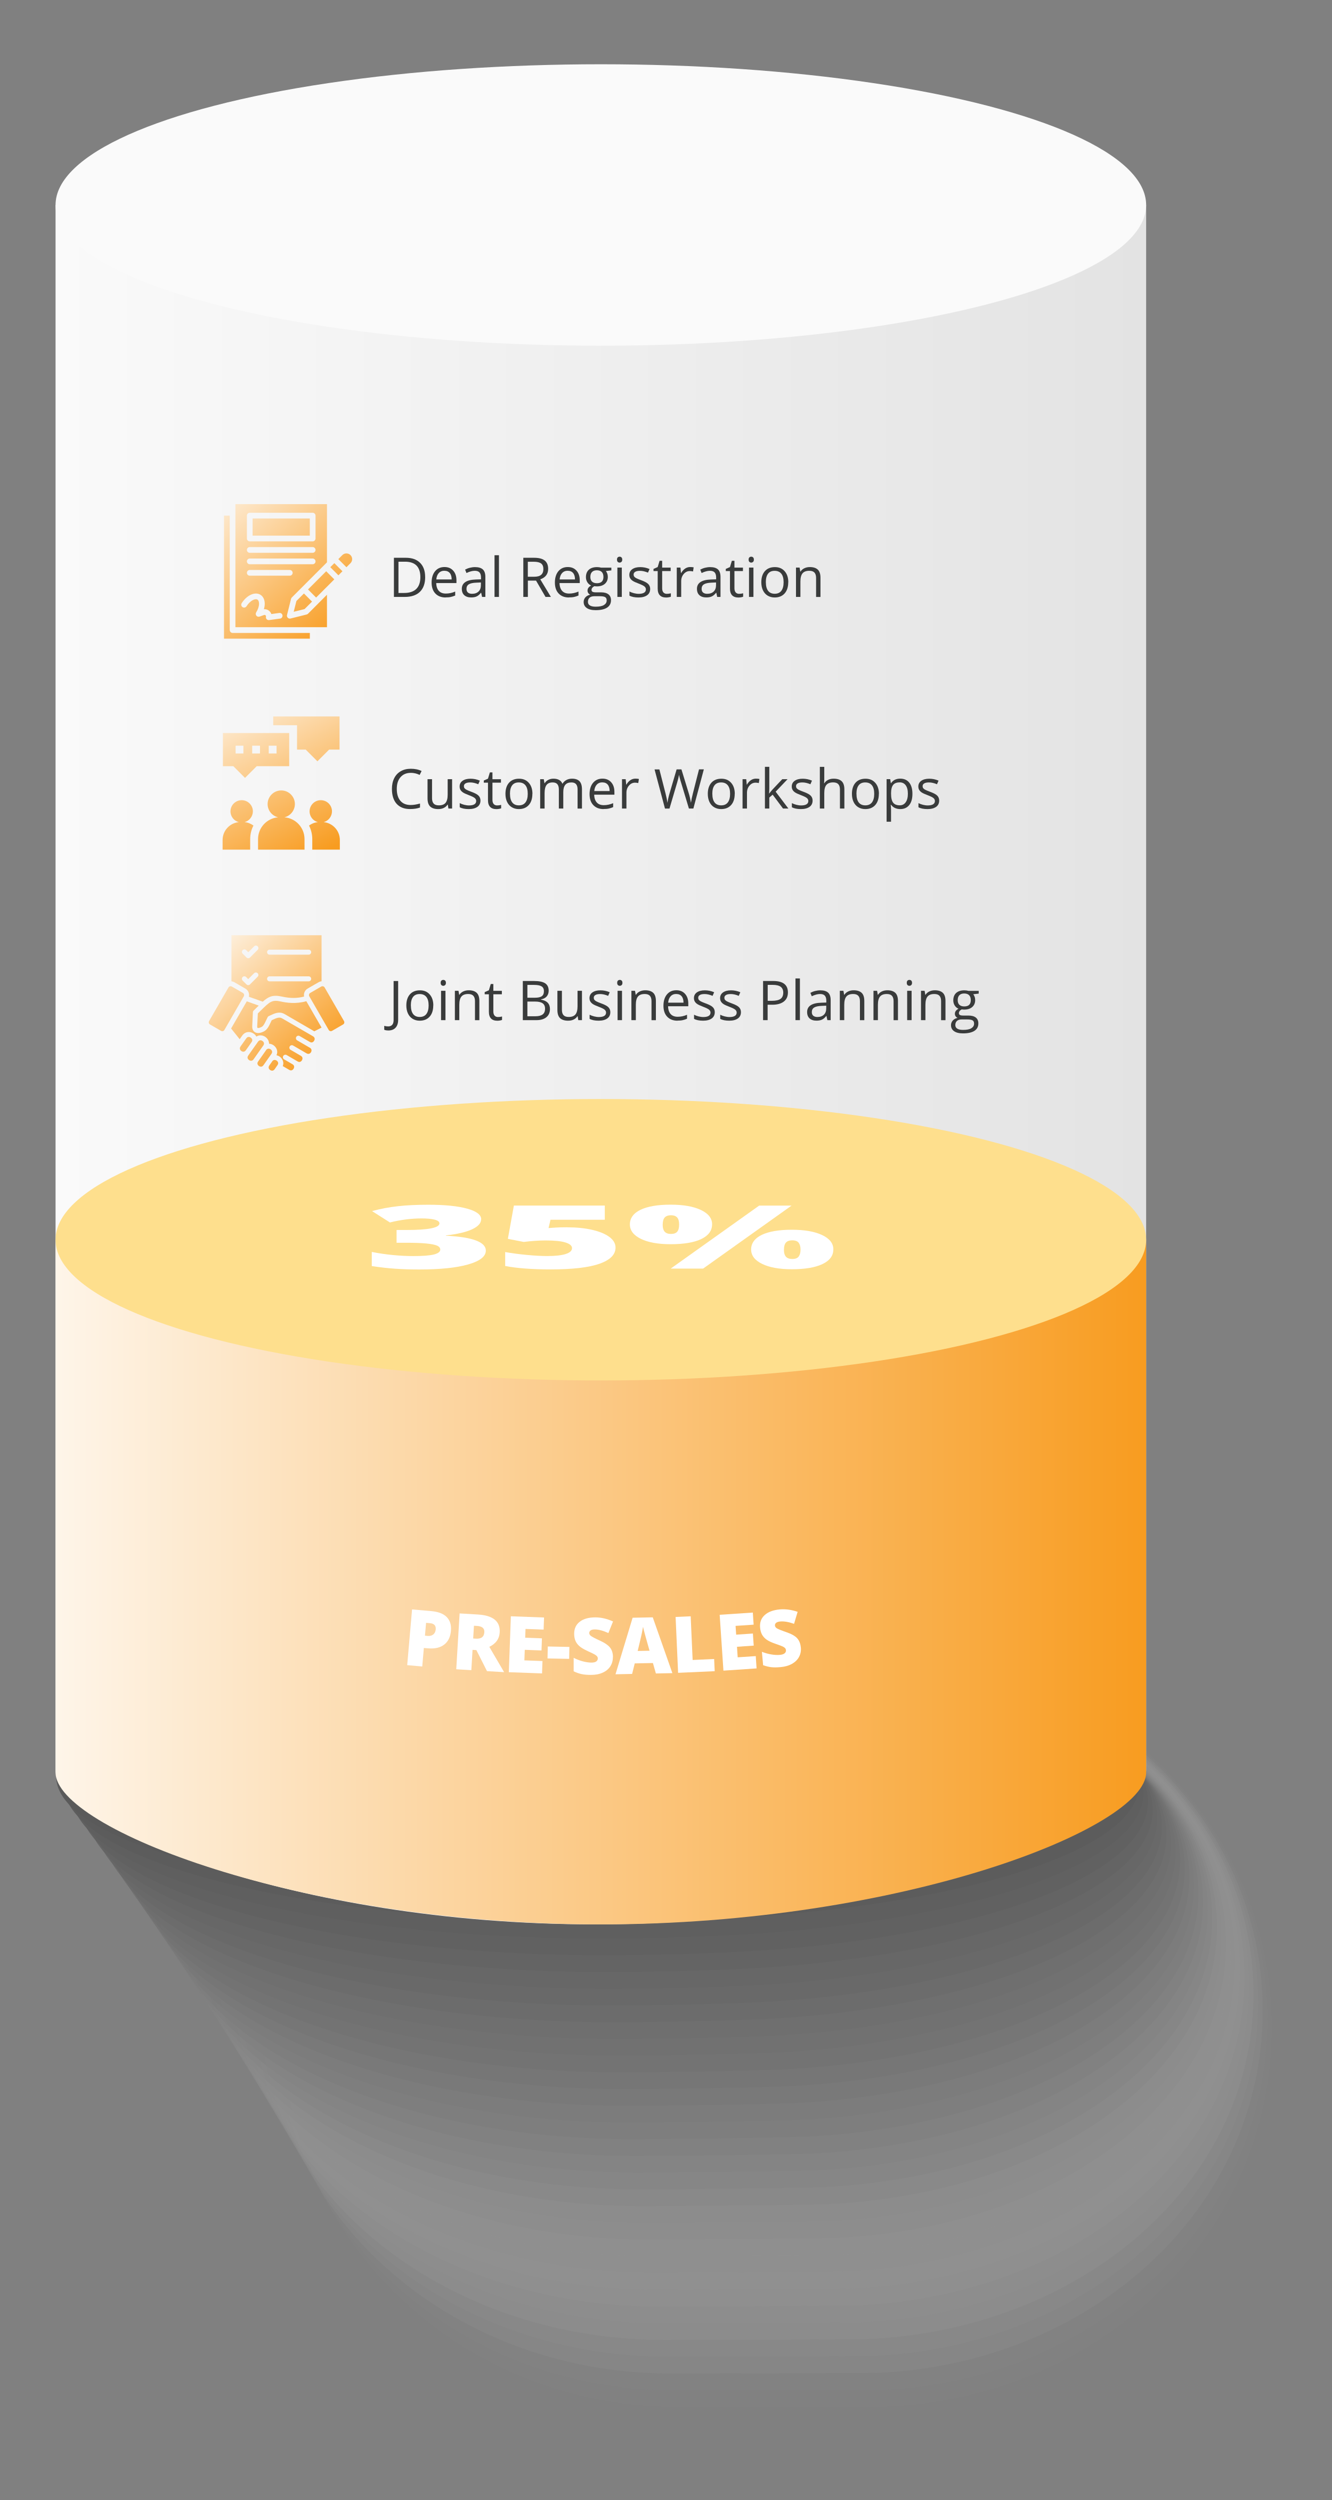 <?xml version="1.0" encoding="UTF-8"?>
<svg xmlns="http://www.w3.org/2000/svg" xmlns:xlink="http://www.w3.org/1999/xlink" id="Isolation_Mode" width="340" height="638" viewBox="0 0 340 638">
  <rect x="0" y="0" width="340" height="638" fill="#808080" stroke="none"/>
  <defs>
    <style>.cls-1{fill:#525252;opacity:.68;}.cls-2{fill:url(#_未命名的渐变_8-11);}.cls-3{fill:url(#_未命名的渐变_8-17);}.cls-4{fill:url(#_未命名的渐变_8-9);fill-rule:evenodd;}.cls-5{fill:#393b3b;}.cls-6{fill:#3a3a3a;opacity:.77;}.cls-7{fill:#8c8c8c;opacity:.45;}.cls-8{fill:#101010;opacity:.94;}.cls-9{fill:#6b6b6b;opacity:.58;}.cls-10{fill:url(#_未命名的渐变_8);}.cls-11{fill:url(#_未命名的渐变_8-10);}.cls-12{fill:#a5a5a5;opacity:.35;}.cls-13{fill:url(#_未命名的渐变_8-3);}.cls-14{opacity:.3;}.cls-15{fill:url(#_未命名的渐变_8-8);}.cls-16{fill:url(#_未命名的渐变_8-4);}.cls-17,.cls-18{fill:#fff;}.cls-19{fill:#e6e6e6;opacity:.1;}.cls-20{fill:#dedede;opacity:.13;}.cls-21{fill:#b5b5b5;opacity:.29;}.cls-22{fill:url(#_未命名的渐变_8-14);}.cls-23{fill:#efefef;opacity:.06;}.cls-24{fill:#7b7b7b;opacity:.52;}.cls-25{fill:#292929;opacity:.84;}.cls-18{opacity:0;}.cls-26{fill:#fedf8d;}.cls-27{fill:url(#_未命名的渐变_8-6);}.cls-28{fill:url(#_未命名的渐变_8-12);}.cls-29{fill:url(#_未命名的渐变_8-18);}.cls-30{fill:#f7f7f7;opacity:.03;}.cls-31{fill:#cecece;opacity:.19;}.cls-32{fill:#4a4a4a;opacity:.71;}.cls-33{fill:#bdbdbd;opacity:.26;}.cls-34{fill:#949494;opacity:.42;}.cls-35{fill:url(#_未命名的渐变_8-15);}.cls-36{fill:url(#_未命名的渐变_8-2);}.cls-37{fill:#9c9c9c;opacity:.39;}.cls-38{fill:#424242;opacity:.74;}.cls-39{fill:#636363;opacity:.61;}.cls-40{fill:#191919;opacity:.9;}.cls-41{fill:url(#_未命名的渐变_8-5);}.cls-42{fill:#080808;opacity:.97;}.cls-43{fill:#848484;opacity:.48;}.cls-44{fill:#212121;opacity:.87;}.cls-45{fill:#313131;opacity:.81;}.cls-46{fill:#adadad;opacity:.32;}.cls-47{fill:#737373;opacity:.55;}.cls-48{fill:url(#_未命名的渐变_8-20);}.cls-49{fill:#fafafa;}.cls-50{fill:#c5c5c5;opacity:.23;}.cls-51{fill:url(#linear-gradient);}.cls-52{fill:#d6d6d6;opacity:.16;}.cls-53{fill:url(#_未命名的渐变_8-19);}.cls-54{fill:url(#_未命名的渐变_8-16);}.cls-55{fill:url(#_未命名的渐变_8-13);}.cls-56{fill:url(#_未命名的渐变_8-7);}.cls-57{fill:#5a5a5a;opacity:.65;}</style>
    <linearGradient id="linear-gradient" x1="14.18" y1="271.7" x2="292.56" y2="271.7" gradientUnits="userSpaceOnUse">
      <stop offset="0" stop-color="#fafafa"></stop>
      <stop offset="1" stop-color="#e3e3e3"></stop>
    </linearGradient>
    <linearGradient id="_未命名的渐变_8" x1="14.18" y1="403.73" x2="292.56" y2="403.73" gradientUnits="userSpaceOnUse">
      <stop offset="0" stop-color="#fef5e9"></stop>
      <stop offset="1" stop-color="#f89c20"></stop>
    </linearGradient>
    <linearGradient id="_未命名的渐变_8-2" x1="51.97" y1="125.51" x2="84.7" y2="163.38" xlink:href="#_未命名的渐变_8"></linearGradient>
    <linearGradient id="_未命名的渐变_8-3" x1="57.45" y1="120.77" x2="90.19" y2="158.63" xlink:href="#_未命名的渐变_8"></linearGradient>
    <linearGradient id="_未命名的渐变_8-4" x1="53.98" y1="123.77" x2="86.72" y2="161.63" xlink:href="#_未命名的渐变_8"></linearGradient>
    <linearGradient id="_未命名的渐变_8-5" x1="44.6" y1="131.88" x2="77.33" y2="169.75" xlink:href="#_未命名的渐变_8"></linearGradient>
    <linearGradient id="_未命名的渐变_8-6" x1="58.86" y1="119.55" x2="91.59" y2="157.42" xlink:href="#_未命名的渐变_8"></linearGradient>
    <linearGradient id="_未命名的渐变_8-7" x1="61.59" y1="117.19" x2="94.32" y2="155.06" xlink:href="#_未命名的渐变_8"></linearGradient>
    <linearGradient id="_未命名的渐变_8-8" x1="64.3" y1="114.85" x2="97.04" y2="152.71" xlink:href="#_未命名的渐变_8"></linearGradient>
    <linearGradient id="_未命名的渐变_8-9" x1="56.5" y1="236.78" x2="84.42" y2="269.51" xlink:href="#_未命名的渐变_8"></linearGradient>
    <linearGradient id="_未命名的渐变_8-10" x1="62.23" y1="174.96" x2="84.05" y2="216.68" xlink:href="#_未命名的渐变_8"></linearGradient>
    <linearGradient id="_未命名的渐变_8-11" x1="66.72" y1="172.61" x2="88.54" y2="214.33" xlink:href="#_未命名的渐变_8"></linearGradient>
    <linearGradient id="_未命名的渐变_8-12" x1="46.38" y1="183.25" x2="68.21" y2="224.97" xlink:href="#_未命名的渐变_8"></linearGradient>
    <linearGradient id="_未命名的渐变_8-13" x1="50.87" y1="180.9" x2="72.69" y2="222.62" xlink:href="#_未命名的渐变_8"></linearGradient>
    <linearGradient id="_未命名的渐变_8-14" x1="54.14" y1="179.19" x2="75.96" y2="220.91" xlink:href="#_未命名的渐变_8"></linearGradient>
    <linearGradient id="_未命名的渐变_8-15" x1="62.88" y1="174.62" x2="84.7" y2="216.34" xlink:href="#_未命名的渐变_8"></linearGradient>
    <linearGradient id="_未命名的渐变_8-16" x1="54.58" y1="178.96" x2="76.4" y2="220.68" xlink:href="#_未命名的渐变_8"></linearGradient>
    <linearGradient id="_未命名的渐变_8-17" x1="60.05" y1="176.1" x2="81.87" y2="217.82" xlink:href="#_未命名的渐变_8"></linearGradient>
    <linearGradient id="_未命名的渐变_8-18" x1="57.98" y1="177.18" x2="79.81" y2="218.9" xlink:href="#_未命名的渐变_8"></linearGradient>
    <linearGradient id="_未命名的渐变_8-19" x1="71.08" y1="170.33" x2="92.9" y2="212.05" xlink:href="#_未命名的渐变_8"></linearGradient>
    <linearGradient id="_未命名的渐变_8-20" x1="45.97" y1="183.46" x2="67.8" y2="225.18" xlink:href="#_未命名的渐变_8"></linearGradient>
  </defs>
  <g class="cls-14">
    <rect class="cls-18" x="74.1" y="420.58" width="251.72" height="197.92" rx="98.96" ry="98.96"></rect>
    <path class="cls-30" d="M172.38,420.58c.42,0,52.9.03,53.28.04,54.72,1.92,98.99,43.41,98.99,96.78s-44.27,94.87-98.99,96.78c-.39.01-52.86.04-53.28.04-55.34,0-100.21-43.35-100.21-96.82h0c0-53.47,44.86-96.82,100.21-96.82Z"></path>
    <path class="cls-23" d="M171.7,420.58c.84,0,51.99.05,52.77.08,54.81,1.98,99.02,42.51,99.02,94.61s-44.21,92.63-99.02,94.61c-.78.03-51.92.08-52.77.08-56.03,0-101.45-42.39-101.45-94.69h0c0-52.3,45.42-94.69,101.45-94.69Z"></path>
    <path class="cls-19" d="M171.02,420.58c1.27,0,51.09.08,52.25.12,54.91,2.05,99.04,41.62,99.04,92.43s-44.14,90.38-99.04,92.43c-1.16.04-50.98.12-52.25.12-56.72,0-102.7-41.44-102.7-92.56h0c0-51.12,45.98-92.56,102.7-92.56Z"></path>
    <path class="cls-20" d="M170.34,420.58c1.69,0,50.18.1,51.73.16,55,2.12,99.07,40.72,99.07,90.26s-44.07,88.14-99.07,90.26c-1.55.06-50.04.16-51.73.16-57.41,0-103.95-40.48-103.95-90.42h0c0-49.94,46.54-90.42,103.95-90.42Z"></path>
    <path class="cls-52" d="M169.66,420.58c2.11,0,49.28.12,51.21.2,55.1,2.18,99.1,39.83,99.1,88.08s-44.01,85.9-99.1,88.08c-1.94.08-49.1.2-51.21.2-58.1,0-105.19-39.53-105.19-88.29h0c0-48.76,47.1-88.29,105.19-88.29Z"></path>
    <path class="cls-31" d="M168.97,420.58c2.53,0,48.37.15,50.7.24,55.19,2.25,99.13,38.93,99.13,85.91s-43.94,83.66-99.13,85.91c-2.33.09-48.16.24-50.7.24-58.78,0-106.44-38.57-106.44-86.15h0c0-47.58,47.65-86.15,106.44-86.15Z"></path>
    <path class="cls-50" d="M168.29,420.58c2.96,0,47.47.17,50.18.28,55.29,2.32,99.16,38.04,99.16,83.73s-43.87,81.42-99.16,83.73c-2.71.11-47.22.28-50.18.28-59.47,0-107.69-37.62-107.69-84.02h0c0-46.4,48.21-84.02,107.69-84.02Z"></path>
    <path class="cls-33" d="M167.61,420.58c3.38,0,46.56.19,49.66.32,55.38,2.38,99.19,37.14,99.19,81.56s-43.81,79.18-99.19,81.56c-3.1.13-46.28.32-49.66.32-60.16,0-108.93-36.66-108.93-81.88h0c0-45.22,48.77-81.88,108.93-81.88Z"></path>
    <path class="cls-21" d="M166.93,420.58c3.8,0,45.66.21,49.14.36,55.48,2.45,99.22,36.25,99.22,79.38s-43.74,76.94-99.22,79.38c-3.49.15-45.34.36-49.14.36-60.85,0-110.18-35.7-110.18-79.75h0c0-44.04,49.33-79.75,110.18-79.75Z"></path>
    <path class="cls-46" d="M166.25,420.58c4.22,0,44.75.23,48.63.4,55.57,2.51,99.24,35.35,99.24,77.21s-43.67,74.7-99.24,77.21c-3.88.18-44.4.4-48.63.4-61.54,0-111.43-34.75-111.43-77.61h0c0-42.86,49.89-77.61,111.43-77.61Z"></path>
    <path class="cls-12" d="M165.57,420.58c4.65,0,43.85.25,48.11.44,55.67,2.58,99.27,34.46,99.27,75.03s-43.6,72.45-99.27,75.03c-4.26.2-43.46.44-48.11.44-62.23,0-112.67-33.79-112.67-75.48h0c0-41.69,50.44-75.48,112.67-75.48Z"></path>
    <path class="cls-37" d="M164.89,420.58c5.07,0,42.94.26,47.59.48,55.77,2.65,99.3,33.56,99.3,72.86s-43.53,70.21-99.3,72.86c-4.65.22-42.52.48-47.59.48-62.92,0-113.92-32.84-113.92-73.34h0c0-40.51,51-73.34,113.92-73.34Z"></path>
    <path class="cls-34" d="M164.21,420.58c5.49,0,42.04.28,47.08.52,55.86,2.71,99.33,32.67,99.33,70.68s-43.47,67.97-99.33,70.68c-5.04.24-41.58.52-47.08.52-63.6,0-115.17-31.88-115.17-71.21h0c0-39.33,51.56-71.21,115.17-71.21Z"></path>
    <path class="cls-7" d="M163.52,420.58c5.91,0,41.13.3,46.56.56,55.96,2.78,99.36,31.77,99.36,68.51s-43.4,65.73-99.36,68.51c-5.42.27-40.64.56-46.56.56-64.29,0-116.41-30.93-116.41-69.07h0c0-38.15,52.12-69.07,116.41-69.07Z"></path>
    <path class="cls-43" d="M162.84,420.58c6.34,0,40.23.31,46.04.6,56.06,2.85,99.39,30.87,99.39,66.33s-43.33,63.49-99.39,66.33c-5.81.3-39.7.6-46.04.6-64.98,0-117.66-29.97-117.66-66.94h0c0-36.97,52.68-66.94,117.66-66.94Z"></path>
    <path class="cls-24" d="M162.16,420.58c6.76,0,39.32.32,45.52.65,56.15,2.91,99.41,29.98,99.41,64.16s-43.26,61.25-99.41,64.16c-6.2.32-38.76.65-45.52.65-65.67,0-118.9-29.01-118.9-64.8h0c0-35.79,53.24-64.81,118.9-64.81Z"></path>
    <path class="cls-47" d="M161.48,420.58c7.18,0,38.42.34,45.01.69,56.25,2.98,99.44,29.08,99.44,61.98s-43.19,59.01-99.44,61.98c-6.59.35-37.82.69-45.01.69-66.36,0-120.15-28.06-120.15-62.67h0c0-34.61,53.79-62.67,120.15-62.67Z"></path>
    <path class="cls-9" d="M160.8,420.58c7.6,0,37.52.35,44.49.73,56.35,3.05,99.47,28.19,99.47,59.81s-43.12,56.76-99.47,59.81c-6.97.38-36.88.73-44.49.73-67.05,0-121.4-27.1-121.4-60.54h0c0-33.43,54.35-60.54,121.4-60.54Z"></path>
    <path class="cls-39" d="M160.12,420.58c8.03,0,36.61.36,43.97.77,56.45,3.11,99.5,27.29,99.5,57.64s-43.05,54.52-99.5,57.63c-7.36.41-35.94.77-43.97.77-67.73,0-122.64-26.15-122.64-58.4h0c0-32.25,54.91-58.4,122.64-58.4Z"></path>
    <path class="cls-57" d="M159.44,420.58c8.45,0,35.71.37,43.45.81,56.55,3.18,99.53,26.4,99.53,55.46s-42.98,52.28-99.53,55.46c-7.75.44-35.01.81-43.45.81-68.42,0-123.89-25.19-123.89-56.27h0c0-31.08,55.47-56.27,123.89-56.27Z"></path>
    <path class="cls-1" d="M158.75,420.58c8.87,0,34.8.38,42.94.85,56.64,3.24,99.56,25.5,99.56,53.29s-42.91,50.04-99.56,53.29c-8.13.47-34.07.85-42.94.85-69.11,0-125.14-24.24-125.14-54.13h0c0-29.9,56.03-54.13,125.14-54.13Z"></path>
    <path class="cls-32" d="M158.07,420.58c9.29,0,33.9.39,42.42.89,56.74,3.31,99.59,24.61,99.59,51.11s-42.84,47.8-99.59,51.11c-8.52.5-33.13.89-42.42.89-69.8,0-126.38-23.28-126.38-52h0c0-28.72,56.58-52,126.38-52Z"></path>
    <path class="cls-38" d="M157.39,420.58c9.72,0,32.99.4,41.9.93,56.84,3.38,99.61,23.71,99.61,48.94s-42.77,45.56-99.61,48.94c-8.91.53-32.19.93-41.9.93-70.49,0-127.63-22.32-127.63-49.86h0c0-27.54,57.14-49.86,127.63-49.86Z"></path>
    <path class="cls-6" d="M156.71,420.58c10.14,0,32.09.41,41.38.97,56.94,3.44,99.64,22.82,99.64,46.76s-42.7,43.32-99.64,46.76c-9.29.56-31.25.97-41.38.97-71.18,0-128.88-21.37-128.88-47.73h0c0-26.36,57.7-47.73,128.88-47.73Z"></path>
    <path class="cls-45" d="M156.03,420.58c10.56,0,31.19.41,40.87,1.01,57.04,3.51,99.67,21.92,99.67,44.59s-42.63,41.07-99.67,44.59c-9.68.6-30.31,1.01-40.87,1.01-71.87,0-130.12-20.41-130.12-45.59h0c0-25.18,58.26-45.59,130.12-45.59Z"></path>
    <path class="cls-25" d="M155.35,420.58c10.98,0,30.28.42,40.35,1.05,57.14,3.58,99.7,21.03,99.7,42.41s-42.56,38.83-99.7,42.41c-10.07.63-29.37,1.05-40.35,1.05-72.55,0-131.37-19.46-131.37-43.46h0c0-24,58.82-43.46,131.37-43.46Z"></path>
    <path class="cls-44" d="M154.67,420.58c11.41,0,29.38.42,39.83,1.09,57.24,3.64,99.73,20.13,99.73,40.24s-42.49,36.59-99.73,40.24c-10.45.67-28.43,1.09-39.83,1.09-73.24,0-132.62-18.5-132.62-41.32h0c0-22.82,59.38-41.32,132.62-41.32Z"></path>
    <path class="cls-40" d="M153.99,420.58c11.83,0,28.47.43,39.31,1.13,57.34,3.71,99.76,19.23,99.76,38.06s-42.42,34.35-99.76,38.06c-10.84.7-27.49,1.13-39.31,1.13-73.93,0-133.86-17.55-133.86-39.19h0c0-21.64,59.93-39.19,133.86-39.19Z"></path>
    <path class="cls-8" d="M153.3,420.58c12.25,0,27.57.43,38.8,1.17,57.44,3.78,99.78,18.34,99.78,35.89s-42.35,32.11-99.78,35.89c-11.23.74-26.55,1.17-38.8,1.17-74.62,0-135.11-16.59-135.11-37.05h0c0-20.46,60.49-37.05,135.11-37.05Z"></path>
    <path class="cls-42" d="M152.62,420.58c12.67,0,26.67.42,38.28,1.21,57.54,3.78,99.81,17.44,99.81,33.71s-42.27,29.93-99.81,33.71c-11.61.79-25.61,1.21-38.28,1.21-75.31,0-136.36-15.63-136.36-34.92h0c0-19.29,61.05-34.92,136.36-34.92Z"></path>
    <ellipse cx="151.94" cy="453.37" rx="137.6" ry="32.79"></ellipse>
  </g>
  <path class="cls-51" d="M14.18,52.31v399.29c0,14.16,60.73,39.48,137.6,39.48s140.78-25.32,140.78-39.48V52.31H14.18Z"></path>
  <ellipse class="cls-49" cx="153.37" cy="52.31" rx="139.19" ry="35.91"></ellipse>
  <path class="cls-10" d="M14.18,316.37v135.96c0,14.16,62.32,38.76,139.19,38.76s139.19-24.59,139.19-38.76v-135.96H14.18Z"></path>
  <ellipse class="cls-26" cx="153.37" cy="316.37" rx="139.19" ry="35.91"></ellipse>
  <path class="cls-17" d="M122.81,311.14c0,1-.77,1.85-2.31,2.57-1.54.71-3.77,1.23-6.68,1.56v.07c6.79.34,10.19,1.61,10.19,3.8,0,1.5-1.5,2.67-4.5,3.53-3,.86-7.16,1.29-12.48,1.29-2.19,0-4.22-.06-6.08-.19-1.86-.12-3.88-.35-6.05-.68v-3.61c1.78.36,3.59.62,5.44.8,1.85.17,3.55.26,5.11.26,2.41,0,4.17-.13,5.27-.4,1.1-.27,1.66-.69,1.66-1.26,0-.44-.29-.78-.86-1.02s-1.5-.42-2.78-.54-2.95-.18-5.01-.18h-2.5v-3.26h2.56c5.58,0,8.38-.56,8.38-1.69,0-.42-.41-.74-1.24-.95s-1.93-.31-3.33-.31c-2.6,0-5.29.34-8.07,1.03l-4.56-2.9c2.15-.59,4.36-1,6.61-1.25,2.25-.25,4.84-.37,7.75-.37,4.21,0,7.51.33,9.91.99,2.39.66,3.59,1.57,3.59,2.73Z"></path>
  <path class="cls-17" d="M144.82,313.2c2.34,0,4.45.21,6.33.64,1.88.43,3.35,1.04,4.4,1.82,1.05.78,1.57,1.69,1.57,2.71,0,1.8-1.37,3.17-4.11,4.13s-6.88,1.44-12.43,1.44c-4.75,0-8.63-.29-11.63-.87v-3.56c1.61.29,3.44.54,5.47.73,2.03.19,3.78.29,5.25.29,2.04,0,3.61-.17,4.7-.51s1.64-.84,1.64-1.51c0-.62-.56-1.09-1.67-1.44s-2.8-.52-5.07-.52c-1.73,0-3.59.13-5.59.38l-4.04-.79,1.53-8.49h23.21v3.62h-13.86l-.5,2.12c1.45-.11,2.48-.17,3.09-.18.61-.01,1.18-.02,1.7-.02Z"></path>
  <path class="cls-17" d="M181.76,312.45c0,1.61-.92,2.86-2.75,3.74s-4.45,1.32-7.85,1.32c-3.19,0-5.72-.46-7.58-1.37-1.87-.91-2.8-2.15-2.8-3.7s.91-2.85,2.73-3.72,4.37-1.3,7.65-1.3,5.83.45,7.74,1.35,2.87,2.12,2.87,3.67ZM169.15,312.5c0,.84.18,1.45.53,1.83s.88.56,1.59.56,1.23-.18,1.57-.55c.34-.37.51-.98.51-1.84s-.17-1.45-.51-1.82c-.34-.37-.87-.56-1.57-.56s-1.26.19-1.6.57c-.34.38-.51.99-.51,1.81ZM202.05,307.66l-22.57,16.07h-8.27l22.57-16.07h8.27ZM212.71,318.85c0,1.61-.92,2.85-2.77,3.73-1.85.88-4.46,1.32-7.83,1.32-3.19,0-5.72-.46-7.58-1.37-1.87-.91-2.8-2.14-2.8-3.69s.91-2.85,2.73-3.72c1.82-.87,4.37-1.3,7.65-1.3s5.83.45,7.74,1.35,2.87,2.12,2.87,3.67ZM200.1,318.89c0,.84.18,1.45.53,1.83.35.37.88.56,1.59.56.8,0,1.35-.21,1.66-.64.31-.43.46-1.01.46-1.74s-.15-1.31-.46-1.74c-.31-.43-.86-.64-1.66-.64-.72,0-1.26.19-1.6.57-.34.38-.51.99-.51,1.81Z"></path>
  <g id="_99_contract_document_agreement_documentation_payroll_disclosure">
    <path class="cls-36" d="M77.73,155.44l1.92-1.92-2.07-2.07-1.92,1.92-.69,2.75,2.75-.69Z"></path>
    <path class="cls-13" d="M78.62,150.42l2.07,2.07,2.99-2.99s0,0,0,0l1.65-1.65-2.07-2.07-4.65,4.65Z"></path>
    <path class="cls-16" d="M81.2,154.04s0,0,0,0l-2.58,2.58c-.09.09-.21.16-.34.19l-4.13,1.03c-.53.13-1.02-.35-.89-.89l1.03-4.13c.03-.13.1-.25.19-.34l8.98-8.98v-14.85h-23.37v31.4h23.37v-8.28l-2.26,2.26s0,0,0,0h0ZM63.02,131.58c0-.4.33-.73.73-.73h16.06c.4,0,.73.33.73.73v5.84c0,.4-.33.73-.73.73h-16.06c-.4,0-.73-.33-.73-.73v-5.84ZM63.75,139.61h16.06c.4,0,.73.33.73.73s-.33.73-.73.73h-16.06c-.4,0-.73-.33-.73-.73s.33-.73.73-.73h0ZM63.75,142.53h16.06c.4,0,.73.33.73.73s-.33.73-.73.73h-16.06c-.4,0-.73-.33-.73-.73s.33-.73.73-.73h0ZM63.75,145.45h10.22c.4,0,.73.33.73.73s-.33.73-.73.73h-10.22c-.4,0-.73-.33-.73-.73s.33-.73.73-.73h0ZM71.47,157.86l-2.77.38c-.5.07-.92-.38-.81-.87.04-.19-.07-.31-.12-.36-.05-.04-.18-.14-.37-.07l-1.15.41c-.29.1-.62.01-.81-.23-.19-.24-.21-.58-.05-.85.45-.7.71-1.49.73-2.15.01-.53-.13-.93-.4-1.1-.27-.17-.69-.13-1.16.11-.59.3-1.19.87-1.63,1.58-.22.34-.67.44-1.01.23-.34-.22-.44-.67-.23-1.01.59-.93,1.38-1.68,2.21-2.1,2.37-1.19,4.36.64,3.46,3.64.87-.09,1.65.47,1.91,1.23l2.02-.28c.4-.05.77.22.82.62.05.4-.22.77-.62.82h0Z"></path>
    <path class="cls-41" d="M58.64,160.79v-29.21h-1.46v31.4h21.91v-1.46h-19.71c-.4,0-.73-.33-.73-.73Z"></path>
    <path class="cls-27" d="M64.48,132.31h14.6v4.38h-14.6v-4.38Z"></path>
    <path class="cls-56" d="M84.72,144.33s0,0,0,0l-.41.41,2.07,2.07,1.03-1.03-2.07-2.07-.62.62Z"></path>
    <path class="cls-15" d="M89.46,141.65c-.57-.57-1.5-.57-2.07,0l-1.03,1.03,2.07,2.07,1.03-1.03c.57-.57.57-1.5,0-2.07h0Z"></path>
  </g>
  <path class="cls-4" d="M68.81,242.34h9.98c.35,0,.64.29.64.64s-.29.64-.64.64h-9.98c-.35,0-.64-.29-.64-.64s.29-.64.64-.64h0ZM69.48,270.86l-.74,1.04c-.48.68.14,1.27.66,1.32.28.02.51-.1.7-.36l.73-1.05c.45-.64-.09-1.07-.21-1.15-.11-.08-.7-.44-1.15.19h0ZM67.93,267.97c0-.09.51-.64,1.15-.19.11.08.66.51.21,1.15l-2.05,2.91c-.45.64-1.03.27-1.15.19-.11-.08-.65-.51-.21-1.14l2.05-2.91ZM65.26,266.67l-1.9,2.7c-.45.64.09,1.07.21,1.15.11.08.7.44,1.15-.19l2.49-3.53c.45-.64-.09-1.07-.21-1.15-.11-.08-.7-.45-1.15.19l-.58.83ZM64.22,265.93l-1.47,2.09c-.45.63-1.03.27-1.15.19-.11-.08-.65-.51-.21-1.15l1.47-2.08c.45-.64,1.03-.27,1.15-.19.11.08.66.51.21,1.14ZM78.95,254.25l4.95,8.58c.17.3.56.4.86.23l2.82-1.63c.3-.17.4-.56.23-.86l-4.95-8.58c-.17-.3-.56-.4-.86-.23l-2.82,1.63c-.3.17-.4.56-.23.86h0ZM66.55,257.9c2.32-2.28,2.87-2.83,5.11-2.33,1.54.34,3.85.68,6.53-.07l3.89,6.73-1.85.95-7.59-4.4c-1.33-.77-2.58-.17-3.68.35-.27.13-.51.2-.64.44-.41.77-.91,2.16-1.5,2.47-.59.32-.98.33-1.09.26-.05-.03-.09-.16-.08-.37l.16-3.31c.27-.26.52-.51.74-.73ZM62.97,255.52l3.07,1.1-1.3,1.27c-.12.11-.19.27-.19.43l-.17,3.56c-.04.92.4,1.34.67,1.51.59.37,1.43.29,2.38-.22.8-.43,1.27-1.43,1.68-2.3.08-.18.16-.35.24-.51.05-.03.11-.05.16-.08,1.09-.51,1.79-.81,2.5-.4l7.89,4.57c.67.39.36,1.01.29,1.13-.07.12-.45.7-1.12.31l-2.58-1.5c-.3-.18-.7-.07-.87.23-.18.3-.07.7.23.87l2.58,1.5h0s.67.39.67.39c.28.16.42.39.42.66,0,.52-.54,1.18-1.26.77l-3.44-2c-.3-.18-.7-.07-.87.23-.18.3-.07.7.23.87l2.61,1.52h0c.67.39.36,1.01.29,1.13-.07.12-.45.7-1.12.3l-2.79-1.62c-.3-.18-.7-.07-.87.23-.18.31-.08.7.23.87l2.13,1.24c.67.39.36,1.01.29,1.13-.07.12-.45.7-1.12.31l-1.65-.96c.38-.96-.06-1.91-.79-2.42-.24-.17-.52-.29-.81-.36.46-1,.01-2-.74-2.53-.34-.24-.75-.39-1.16-.41,0-.7-.38-1.34-.93-1.72-.66-.46-1.56-.58-2.31-.1-.16-.3-.4-.56-.68-.75-.86-.6-2.14-.62-2.93.5l-.65.92-2.19-2.73,3.99-6.91ZM62,253.39l-2.82-1.63c-.3-.17-.68-.07-.86.23l-4.95,8.58c-.17.3-.07.68.23.86l2.82,1.63c.3.17.69.07.86-.23l4.95-8.58c.17-.3.07-.69-.23-.86h0ZM63.82,244.34c-.25.25-.65.25-.9,0l-.98-.98c-.25-.25-.25-.65,0-.9.25-.25.65-.25.9,0l.53.53,1.5-1.5c.25-.25.65-.25.9,0,.25.25.25.65,0,.9l-1.96,1.96ZM59.08,238.67v11.74c.25.03.5.11.73.24l2.82,1.63c.73.42,1.09,1.27.9,2.08l3.54,1.26c1.49-1.33,2.59-1.81,4.86-1.31,2.13.47,3.91.47,5.69,0-.17-.8.2-1.63.91-2.04l2.82-1.63c.23-.13.48-.21.73-.24v-11.74h-23.02ZM65.77,248.35c.25.25.25.65,0,.9l-1.96,1.96c-.25.25-.65.25-.9,0l-.98-.98c-.25-.25-.25-.65,0-.9.25-.25.65-.25.9,0l.53.53,1.5-1.51c.25-.25.65-.25.9,0h0ZM68.81,249.15h9.98c.35,0,.64.29.64.64s-.29.64-.64.64h-9.98c-.35,0-.64-.29-.64-.64s.29-.64.64-.64h0Z"></path>
  <path class="cls-5" d="M108.53,147.24c0,1.65-.45,2.91-1.34,3.78-.9.87-2.18,1.31-3.87,1.31h-2.77v-9.99h3.06c1.55,0,2.76.43,3.62,1.29s1.29,2.06,1.29,3.61ZM107.3,147.28c0-1.3-.33-2.29-.98-2.95-.65-.66-1.63-.99-2.92-.99h-1.69v7.98h1.42c1.39,0,2.43-.34,3.12-1.02.7-.68,1.05-1.69,1.05-3.02Z"></path>
  <path class="cls-5" d="M113.75,152.47c-1.11,0-1.98-.34-2.62-1.01-.64-.67-.96-1.61-.96-2.81s.3-2.17.89-2.88,1.39-1.07,2.4-1.07c.94,0,1.68.31,2.23.93.55.62.82,1.43.82,2.44v.72h-5.16c.02.88.25,1.55.67,2,.42.46,1.01.68,1.78.68.81,0,1.6-.17,2.39-.51v1.01c-.4.17-.78.3-1.14.37-.36.08-.79.11-1.3.11ZM113.44,145.65c-.6,0-1.08.2-1.44.59-.36.39-.57.93-.63,1.63h3.92c0-.72-.16-1.26-.48-1.64-.32-.38-.77-.57-1.37-.57Z"></path>
  <path class="cls-5" d="M123.05,152.33l-.23-1.07h-.05c-.37.47-.75.79-1.12.95-.37.17-.83.25-1.39.25-.74,0-1.33-.19-1.75-.57-.42-.38-.63-.93-.63-1.63,0-1.51,1.21-2.31,3.63-2.38l1.27-.04v-.46c0-.59-.13-1.02-.38-1.3-.25-.28-.66-.42-1.21-.42-.62,0-1.33.19-2.12.57l-.35-.87c.37-.2.77-.36,1.21-.47.44-.11.88-.17,1.32-.17.89,0,1.56.2,1.99.59s.65,1.03.65,1.91v5.11h-.84ZM120.48,151.53c.71,0,1.26-.19,1.67-.58s.6-.93.6-1.63v-.68l-1.13.05c-.9.03-1.55.17-1.95.42-.4.25-.6.63-.6,1.16,0,.41.12.72.37.94.25.21.6.32,1.04.32Z"></path>
  <path class="cls-5" d="M127.36,152.33h-1.13v-10.64h1.13v10.64Z"></path>
  <path class="cls-5" d="M134.74,148.17v4.16h-1.16v-9.99h2.74c1.23,0,2.13.23,2.72.7.58.47.88,1.18.88,2.12,0,1.32-.67,2.21-2.01,2.68l2.71,4.49h-1.37l-2.42-4.16h-2.08ZM134.74,147.18h1.59c.82,0,1.42-.16,1.8-.49.38-.33.57-.82.57-1.47s-.19-1.14-.58-1.43-1.02-.44-1.88-.44h-1.51v3.82Z"></path>
  <path class="cls-5" d="M145.22,152.47c-1.11,0-1.98-.34-2.62-1.01-.64-.67-.96-1.61-.96-2.81s.3-2.17.89-2.88,1.39-1.07,2.4-1.07c.94,0,1.68.31,2.23.93.55.62.82,1.43.82,2.44v.72h-5.16c.02.88.25,1.55.67,2,.42.46,1.01.68,1.78.68.81,0,1.6-.17,2.39-.51v1.01c-.4.17-.78.3-1.14.37-.36.08-.79.11-1.3.11ZM144.92,145.65c-.6,0-1.08.2-1.44.59-.36.39-.57.93-.63,1.63h3.92c0-.72-.16-1.26-.48-1.64-.32-.38-.77-.57-1.37-.57Z"></path>
  <path class="cls-5" d="M156.05,144.84v.72l-1.39.16c.13.16.24.37.34.63.1.26.15.55.15.87,0,.73-.25,1.32-.75,1.76-.5.44-1.19.66-2.06.66-.22,0-.43-.02-.63-.05-.48.25-.72.58-.72.96,0,.21.08.36.25.46.17.1.46.15.87.15h1.33c.81,0,1.43.17,1.87.51.43.34.65.84.65,1.49,0,.83-.33,1.46-1,1.9-.67.43-1.64.65-2.91.65-.98,0-1.74-.18-2.27-.55-.53-.36-.8-.88-.8-1.54,0-.46.15-.85.44-1.18.29-.33.7-.56,1.23-.68-.19-.09-.35-.22-.48-.4s-.2-.39-.2-.64c0-.27.07-.51.22-.72.15-.21.38-.4.69-.59-.39-.16-.7-.43-.95-.81-.24-.38-.37-.82-.37-1.31,0-.82.25-1.45.74-1.9.49-.44,1.19-.67,2.09-.67.39,0,.75.05,1.06.14h2.59ZM150.07,153.59c0,.41.17.71.51.92s.83.31,1.47.31c.95,0,1.66-.14,2.12-.43.46-.29.69-.67.69-1.16,0-.41-.12-.69-.38-.84-.25-.16-.72-.24-1.42-.24h-1.36c-.51,0-.92.12-1.2.37s-.43.6-.43,1.06ZM150.69,147.24c0,.52.15.92.44,1.19.3.27.71.4,1.24.4,1.11,0,1.66-.54,1.66-1.61s-.56-1.69-1.68-1.69c-.53,0-.94.14-1.23.43s-.43.71-.43,1.28Z"></path>
  <path class="cls-5" d="M157.49,142.81c0-.26.06-.45.19-.57.13-.12.29-.18.48-.18s.34.06.47.18c.13.12.2.31.2.57s-.07.45-.2.57c-.13.12-.29.19-.47.19s-.35-.06-.48-.19c-.13-.13-.19-.32-.19-.57ZM158.72,152.33h-1.13v-7.49h1.13v7.49Z"></path>
  <path class="cls-5" d="M165.96,150.29c0,.7-.26,1.24-.78,1.61s-1.25.57-2.19.57c-.99,0-1.77-.16-2.32-.47v-1.05c.36.18.75.33,1.16.43.41.1.81.16,1.19.16.59,0,1.05-.09,1.37-.28.32-.19.48-.48.48-.86,0-.29-.13-.54-.38-.75-.25-.21-.75-.45-1.48-.73-.7-.26-1.19-.49-1.49-.68-.29-.19-.51-.41-.66-.66s-.22-.54-.22-.88c0-.61.25-1.09.75-1.45.5-.35,1.18-.53,2.04-.53.81,0,1.6.16,2.37.49l-.4.92c-.75-.31-1.43-.46-2.04-.46-.54,0-.94.08-1.22.25s-.41.4-.41.7c0,.2.05.37.15.51s.27.28.5.4c.23.13.67.31,1.31.55.89.32,1.49.65,1.8.98.31.33.47.74.47,1.24Z"></path>
  <path class="cls-5" d="M170.22,151.53c.2,0,.39-.01.58-.04.19-.03.33-.06.44-.09v.87c-.12.06-.3.11-.54.15-.24.04-.46.06-.65.06-1.45,0-2.17-.76-2.17-2.29v-4.46h-1.07v-.55l1.07-.47.48-1.6h.66v1.74h2.17v.88h-2.17v4.41c0,.45.11.8.32,1.04.21.24.51.36.88.36Z"></path>
  <path class="cls-5" d="M176.16,144.7c.33,0,.63.03.9.08l-.16,1.05c-.31-.07-.58-.1-.82-.1-.61,0-1.12.25-1.55.74s-.65,1.11-.65,1.84v4.02h-1.13v-7.49h.94l.13,1.39h.05c.28-.49.61-.86,1-1.13.39-.26.82-.4,1.29-.4Z"></path>
  <path class="cls-5" d="M183.07,152.33l-.23-1.07h-.05c-.37.47-.75.79-1.12.95-.37.17-.83.25-1.39.25-.74,0-1.33-.19-1.75-.57-.42-.38-.63-.93-.63-1.63,0-1.51,1.21-2.31,3.63-2.38l1.27-.04v-.46c0-.59-.13-1.02-.38-1.3-.25-.28-.66-.42-1.21-.42-.62,0-1.33.19-2.12.57l-.35-.87c.37-.2.77-.36,1.21-.47.44-.11.88-.17,1.32-.17.89,0,1.56.2,1.99.59s.65,1.03.65,1.91v5.11h-.84ZM180.5,151.53c.71,0,1.26-.19,1.67-.58s.6-.93.6-1.63v-.68l-1.13.05c-.9.03-1.55.17-1.95.42-.4.25-.6.63-.6,1.16,0,.41.12.72.37.94.25.21.6.32,1.04.32Z"></path>
  <path class="cls-5" d="M188.67,151.53c.2,0,.39-.01.58-.04.19-.03.33-.06.44-.09v.87c-.12.06-.3.11-.54.15-.24.04-.46.06-.65.06-1.45,0-2.17-.76-2.17-2.29v-4.46h-1.07v-.55l1.07-.47.48-1.6h.66v1.74h2.17v.88h-2.17v4.41c0,.45.11.8.32,1.04.21.24.51.36.88.36Z"></path>
  <path class="cls-5" d="M191.09,142.81c0-.26.06-.45.19-.57.13-.12.29-.18.48-.18s.34.06.47.18c.13.12.2.31.2.57s-.07.45-.2.57c-.13.12-.29.19-.47.19s-.35-.06-.48-.19c-.13-.13-.19-.32-.19-.57ZM192.32,152.33h-1.13v-7.49h1.13v7.49Z"></path>
  <path class="cls-5" d="M201.2,148.58c0,1.22-.31,2.17-.92,2.86-.62.69-1.46,1.03-2.55,1.03-.67,0-1.26-.16-1.78-.47s-.92-.77-1.2-1.35c-.28-.59-.42-1.28-.42-2.06,0-1.22.31-2.17.92-2.85.61-.68,1.46-1.02,2.54-1.02s1.88.35,2.5,1.05c.62.7.93,1.64.93,2.83ZM195.49,148.58c0,.96.19,1.69.57,2.19s.95.75,1.69.75,1.31-.25,1.69-.75c.38-.5.58-1.23.58-2.19s-.19-1.68-.58-2.17c-.39-.49-.95-.74-1.71-.74s-1.3.24-1.68.73c-.38.49-.57,1.21-.57,2.18Z"></path>
  <path class="cls-5" d="M208.31,152.33v-4.85c0-.61-.14-1.07-.42-1.37-.28-.3-.71-.45-1.31-.45-.78,0-1.36.21-1.72.64-.36.42-.55,1.12-.55,2.1v3.93h-1.13v-7.49h.92l.18,1.03h.05c.23-.37.56-.66.98-.86.42-.2.89-.3,1.4-.3.9,0,1.58.22,2.04.65.46.44.68,1.13.68,2.09v4.89h-1.13Z"></path>
  <path class="cls-5" d="M104.83,197.23c-1.1,0-1.96.37-2.6,1.1-.64.73-.95,1.73-.95,3s.31,2.32.92,3.03c.61.71,1.49,1.07,2.62,1.07.7,0,1.49-.12,2.39-.38v1.02c-.69.26-1.55.39-2.56.39-1.47,0-2.61-.45-3.41-1.34s-1.2-2.16-1.2-3.81c0-1.03.19-1.93.58-2.71.38-.77.94-1.37,1.67-1.79.73-.42,1.58-.63,2.57-.63,1.05,0,1.96.19,2.75.57l-.49,1c-.76-.36-1.51-.53-2.27-.53Z"></path>
  <path class="cls-5" d="M110.28,198.84v4.86c0,.61.14,1.07.42,1.37.28.3.71.45,1.31.45.78,0,1.36-.21,1.72-.64s.54-1.13.54-2.1v-3.94h1.13v7.49h-.94l-.16-1h-.06c-.23.37-.55.65-.97.85-.41.2-.88.29-1.41.29-.91,0-1.59-.22-2.05-.65-.45-.43-.68-1.13-.68-2.08v-4.9h1.15Z"></path>
  <path class="cls-5" d="M122.64,204.29c0,.7-.26,1.24-.78,1.61s-1.25.57-2.19.57c-.99,0-1.77-.16-2.32-.47v-1.05c.36.18.75.33,1.16.43.41.1.81.16,1.19.16.59,0,1.05-.09,1.37-.28.32-.19.48-.48.48-.86,0-.29-.13-.54-.38-.75-.25-.21-.75-.45-1.48-.73-.7-.26-1.19-.49-1.49-.68-.29-.19-.51-.41-.66-.66s-.22-.54-.22-.88c0-.61.25-1.09.75-1.45.5-.35,1.18-.53,2.04-.53.81,0,1.6.16,2.37.49l-.4.92c-.75-.31-1.43-.46-2.04-.46-.54,0-.94.08-1.22.25s-.41.4-.41.7c0,.2.05.37.15.51s.27.28.5.4c.23.13.67.31,1.31.55.89.32,1.49.65,1.8.98.31.33.47.74.47,1.24Z"></path>
  <path class="cls-5" d="M126.9,205.53c.2,0,.39-.01.58-.04.19-.03.33-.06.44-.09v.87c-.12.06-.3.11-.54.15-.24.04-.46.06-.65.06-1.45,0-2.17-.76-2.17-2.29v-4.46h-1.07v-.55l1.07-.47.48-1.6h.66v1.74h2.17v.88h-2.17v4.41c0,.45.11.8.32,1.04.21.24.51.36.88.36Z"></path>
  <path class="cls-5" d="M135.89,202.58c0,1.22-.31,2.17-.92,2.86-.62.69-1.46,1.03-2.55,1.03-.67,0-1.26-.16-1.78-.47s-.92-.77-1.2-1.35c-.28-.59-.42-1.28-.42-2.06,0-1.22.31-2.17.92-2.85.61-.68,1.46-1.02,2.54-1.02s1.88.35,2.5,1.05c.62.7.93,1.64.93,2.83ZM130.18,202.58c0,.96.19,1.69.57,2.19s.95.75,1.69.75,1.31-.25,1.69-.75c.38-.5.58-1.23.58-2.19s-.19-1.68-.58-2.17c-.39-.49-.95-.74-1.71-.74s-1.3.24-1.68.73c-.38.49-.57,1.21-.57,2.18Z"></path>
  <path class="cls-5" d="M147.43,206.33v-4.87c0-.6-.13-1.04-.38-1.34-.25-.3-.65-.45-1.19-.45-.71,0-1.23.2-1.57.61-.34.41-.51,1.03-.51,1.87v4.18h-1.13v-4.87c0-.6-.13-1.04-.38-1.34-.25-.3-.65-.45-1.2-.45-.71,0-1.23.21-1.56.64-.33.43-.5,1.12-.5,2.09v3.93h-1.13v-7.49h.92l.18,1.03h.05c.21-.36.52-.65.91-.85s.83-.31,1.31-.31c1.17,0,1.94.42,2.3,1.27h.05c.22-.39.55-.7.97-.93s.91-.34,1.45-.34c.85,0,1.48.22,1.9.65.42.44.63,1.13.63,2.09v4.89h-1.13Z"></path>
  <path class="cls-5" d="M154.07,206.47c-1.11,0-1.98-.34-2.62-1.01-.64-.67-.96-1.61-.96-2.81s.3-2.17.89-2.88,1.39-1.07,2.4-1.07c.94,0,1.68.31,2.23.93.55.62.82,1.43.82,2.44v.72h-5.16c.02.88.25,1.55.67,2,.42.46,1.01.68,1.78.68.81,0,1.6-.17,2.39-.51v1.01c-.4.17-.78.3-1.14.37-.36.08-.79.11-1.3.11ZM153.76,199.65c-.6,0-1.08.2-1.44.59-.36.39-.57.93-.63,1.63h3.92c0-.72-.16-1.26-.48-1.64-.32-.38-.77-.57-1.37-.57Z"></path>
  <path class="cls-5" d="M162.18,198.7c.33,0,.63.03.9.08l-.16,1.05c-.31-.07-.58-.1-.82-.1-.61,0-1.12.25-1.55.74s-.65,1.11-.65,1.84v4.02h-1.13v-7.49h.94l.13,1.39h.05c.28-.49.61-.86,1-1.13.39-.26.82-.4,1.29-.4Z"></path>
  <path class="cls-5" d="M177,206.33h-1.15l-2.02-6.69c-.1-.3-.2-.67-.32-1.12-.12-.45-.18-.72-.18-.81-.1.6-.26,1.26-.48,1.98l-1.96,6.65h-1.15l-2.66-9.99h1.23l1.58,6.17c.22.87.38,1.65.48,2.35.12-.83.31-1.65.55-2.45l1.79-6.08h1.23l1.88,6.13c.22.71.4,1.5.55,2.39.09-.65.25-1.44.49-2.37l1.57-6.16h1.23l-2.67,9.99Z"></path>
  <path class="cls-5" d="M187.54,202.58c0,1.22-.31,2.17-.92,2.86-.62.69-1.46,1.03-2.55,1.03-.67,0-1.26-.16-1.78-.47s-.92-.77-1.2-1.35c-.28-.59-.42-1.28-.42-2.06,0-1.22.31-2.17.92-2.85.61-.68,1.46-1.02,2.54-1.02s1.88.35,2.5,1.05c.62.7.93,1.64.93,2.83ZM181.83,202.58c0,.96.19,1.69.57,2.19s.95.75,1.69.75,1.31-.25,1.69-.75c.38-.5.58-1.23.58-2.19s-.19-1.68-.58-2.17c-.39-.49-.95-.74-1.71-.74s-1.3.24-1.68.73c-.38.49-.57,1.21-.57,2.18Z"></path>
  <path class="cls-5" d="M192.95,198.7c.33,0,.63.03.9.08l-.16,1.05c-.31-.07-.58-.1-.82-.1-.61,0-1.12.25-1.55.74s-.65,1.11-.65,1.84v4.02h-1.13v-7.49h.94l.13,1.39h.05c.28-.49.61-.86,1-1.13.39-.26.82-.4,1.29-.4Z"></path>
  <path class="cls-5" d="M196.36,202.49c.2-.28.5-.64.9-1.09l2.42-2.56h1.35l-3.04,3.19,3.25,4.3h-1.37l-2.65-3.54-.85.74v2.8h-1.12v-10.64h1.12v5.64c0,.25-.02.64-.05,1.16h.05Z"></path>
  <path class="cls-5" d="M207.42,204.29c0,.7-.26,1.24-.78,1.61s-1.25.57-2.19.57c-.99,0-1.77-.16-2.32-.47v-1.05c.36.18.75.33,1.16.43.41.1.81.16,1.19.16.59,0,1.05-.09,1.37-.28.32-.19.48-.48.48-.86,0-.29-.13-.54-.38-.75-.25-.21-.75-.45-1.48-.73-.7-.26-1.19-.49-1.49-.68-.29-.19-.51-.41-.66-.66s-.22-.54-.22-.88c0-.61.25-1.09.75-1.45.5-.35,1.18-.53,2.04-.53.81,0,1.6.16,2.37.49l-.4.92c-.75-.31-1.43-.46-2.04-.46-.54,0-.94.08-1.22.25s-.41.4-.41.7c0,.2.05.37.15.51s.27.28.5.4c.23.13.67.31,1.31.55.89.32,1.49.65,1.8.98.31.33.47.74.47,1.24Z"></path>
  <path class="cls-5" d="M214.4,206.33v-4.85c0-.61-.14-1.07-.42-1.37-.28-.3-.71-.45-1.31-.45-.79,0-1.36.21-1.73.64s-.54,1.13-.54,2.11v3.92h-1.13v-10.64h1.13v3.22c0,.39-.02.71-.05.96h.07c.22-.36.54-.64.95-.85.41-.21.88-.31,1.41-.31.92,0,1.6.22,2.06.65.46.44.69,1.13.69,2.08v4.89h-1.13Z"></path>
  <path class="cls-5" d="M224.33,202.58c0,1.22-.31,2.17-.92,2.86-.62.69-1.46,1.03-2.55,1.03-.67,0-1.26-.16-1.78-.47s-.92-.77-1.2-1.35c-.28-.59-.42-1.28-.42-2.06,0-1.22.31-2.17.92-2.85.61-.68,1.46-1.02,2.54-1.02s1.88.35,2.5,1.05c.62.7.93,1.64.93,2.83ZM218.62,202.58c0,.96.19,1.69.57,2.19s.95.75,1.69.75,1.31-.25,1.69-.75c.38-.5.58-1.23.58-2.19s-.19-1.68-.58-2.17c-.39-.49-.95-.74-1.71-.74s-1.3.24-1.68.73c-.38.49-.57,1.21-.57,2.18Z"></path>
  <path class="cls-5" d="M229.8,206.47c-.49,0-.93-.09-1.34-.27-.4-.18-.74-.46-1.02-.83h-.08c.05.44.08.85.08,1.24v3.08h-1.13v-10.86h.92l.16,1.03h.05c.29-.41.63-.71,1.02-.89.39-.18.83-.27,1.33-.27.99,0,1.76.34,2.3,1.02s.81,1.63.81,2.86-.27,2.19-.82,2.87c-.55.68-1.31,1.02-2.29,1.02ZM229.64,199.66c-.77,0-1.32.21-1.66.64s-.52,1.1-.53,2.02v.25c0,1.05.18,1.81.53,2.26.35.45.91.68,1.69.68.65,0,1.15-.26,1.52-.79.37-.52.55-1.25.55-2.17s-.18-1.65-.55-2.15c-.37-.5-.88-.75-1.55-.75Z"></path>
  <path class="cls-5" d="M239.73,204.29c0,.7-.26,1.24-.78,1.61s-1.25.57-2.19.57c-.99,0-1.77-.16-2.32-.47v-1.05c.36.18.75.33,1.16.43.41.1.81.16,1.19.16.59,0,1.05-.09,1.37-.28.32-.19.48-.48.48-.86,0-.29-.13-.54-.38-.75-.25-.21-.75-.45-1.48-.73-.7-.26-1.19-.49-1.49-.68-.29-.19-.51-.41-.66-.66s-.22-.54-.22-.88c0-.61.25-1.09.75-1.45.5-.35,1.18-.53,2.04-.53.81,0,1.6.16,2.37.49l-.4.92c-.75-.31-1.43-.46-2.04-.46-.54,0-.94.08-1.22.25s-.41.4-.41.7c0,.2.05.37.15.51s.27.28.5.4c.23.13.67.31,1.31.55.89.32,1.49.65,1.8.98.31.33.47.74.47,1.24Z"></path>
  <path class="cls-5" d="M99.09,262.96c-.43,0-.77-.06-1.01-.18v-.99c.32.09.66.14,1.01.14.45,0,.79-.14,1.03-.41.23-.27.35-.67.35-1.18v-9.99h1.16v9.9c0,.87-.22,1.54-.66,2.01-.44.48-1.07.71-1.89.71Z"></path>
  <path class="cls-5" d="M110.59,256.58c0,1.22-.31,2.17-.92,2.86-.62.69-1.46,1.03-2.55,1.03-.67,0-1.26-.16-1.78-.47s-.92-.77-1.2-1.35c-.28-.59-.42-1.28-.42-2.06,0-1.22.31-2.17.92-2.85.61-.68,1.46-1.02,2.54-1.02s1.88.35,2.5,1.05c.62.7.93,1.64.93,2.83ZM104.88,256.58c0,.96.19,1.69.57,2.19s.95.75,1.69.75,1.31-.25,1.69-.75c.38-.5.58-1.23.58-2.19s-.19-1.68-.58-2.17c-.39-.49-.95-.74-1.71-.74s-1.3.24-1.68.73c-.38.49-.57,1.21-.57,2.18Z"></path>
  <path class="cls-5" d="M112.48,250.81c0-.26.06-.45.19-.57.13-.12.29-.18.48-.18s.34.06.47.18c.13.12.2.31.2.57s-.07.45-.2.57c-.13.12-.29.19-.47.19s-.35-.06-.48-.19c-.13-.13-.19-.32-.19-.57ZM113.71,260.33h-1.13v-7.49h1.13v7.49Z"></path>
  <path class="cls-5" d="M121.24,260.33v-4.85c0-.61-.14-1.07-.42-1.37-.28-.3-.71-.45-1.31-.45-.78,0-1.36.21-1.72.64-.36.42-.55,1.12-.55,2.1v3.93h-1.13v-7.49h.92l.18,1.03h.05c.23-.37.56-.66.98-.86.42-.2.89-.3,1.4-.3.9,0,1.58.22,2.04.65.46.44.68,1.13.68,2.09v4.89h-1.13Z"></path>
  <path class="cls-5" d="M127.13,259.53c.2,0,.39-.01.58-.04.19-.03.33-.06.44-.09v.87c-.12.06-.3.11-.54.15-.24.04-.46.06-.65.06-1.45,0-2.17-.76-2.17-2.29v-4.46h-1.07v-.55l1.07-.47.48-1.6h.66v1.74h2.17v.88h-2.17v4.41c0,.45.11.8.32,1.04.21.24.51.36.88.36Z"></path>
  <path class="cls-5" d="M133.46,250.34h2.82c1.33,0,2.29.2,2.88.59.59.4.89,1.02.89,1.88,0,.59-.17,1.08-.5,1.47-.33.38-.81.63-1.45.75v.07c1.52.26,2.28,1.06,2.28,2.39,0,.89-.3,1.59-.91,2.09-.6.5-1.45.75-2.53.75h-3.49v-9.99ZM134.62,254.61h1.91c.82,0,1.41-.13,1.77-.39.36-.26.54-.69.54-1.3,0-.56-.2-.96-.6-1.21-.4-.25-1.04-.37-1.91-.37h-1.71v3.27ZM134.62,255.6v3.74h2.08c.81,0,1.41-.16,1.82-.47.41-.31.61-.8.61-1.47,0-.62-.21-1.08-.62-1.37s-1.05-.44-1.9-.44h-1.99Z"></path>
  <path class="cls-5" d="M143.43,252.84v4.86c0,.61.14,1.07.42,1.37.28.3.71.45,1.31.45.78,0,1.36-.21,1.72-.64s.54-1.13.54-2.1v-3.94h1.13v7.49h-.94l-.16-1h-.06c-.23.37-.55.65-.97.85-.41.2-.88.29-1.41.29-.91,0-1.59-.22-2.05-.65-.45-.43-.68-1.13-.68-2.08v-4.9h1.15Z"></path>
  <path class="cls-5" d="M155.79,258.29c0,.7-.26,1.24-.78,1.61s-1.25.57-2.19.57c-.99,0-1.77-.16-2.32-.47v-1.05c.36.18.75.33,1.16.43.41.1.81.16,1.19.16.59,0,1.05-.09,1.37-.28.32-.19.48-.48.48-.86,0-.29-.13-.54-.38-.75-.25-.21-.75-.45-1.48-.73-.7-.26-1.19-.49-1.49-.68-.29-.19-.51-.41-.66-.66s-.22-.54-.22-.88c0-.61.25-1.09.75-1.45.5-.35,1.18-.53,2.04-.53.81,0,1.6.16,2.37.49l-.4.92c-.75-.31-1.43-.46-2.04-.46-.54,0-.94.08-1.22.25s-.41.4-.41.7c0,.2.05.37.15.51s.27.28.5.4c.23.13.67.31,1.31.55.89.32,1.49.65,1.8.98.31.33.47.74.47,1.24Z"></path>
  <path class="cls-5" d="M157.54,250.81c0-.26.06-.45.19-.57.13-.12.29-.18.48-.18s.34.06.47.18c.13.12.2.31.2.57s-.07.45-.2.57c-.13.12-.29.19-.47.19s-.35-.06-.48-.19c-.13-.13-.19-.32-.19-.57ZM158.77,260.33h-1.13v-7.49h1.13v7.49Z"></path>
  <path class="cls-5" d="M166.3,260.33v-4.85c0-.61-.14-1.07-.42-1.37-.28-.3-.71-.45-1.31-.45-.78,0-1.36.21-1.72.64-.36.42-.55,1.12-.55,2.1v3.93h-1.13v-7.49h.92l.18,1.03h.05c.23-.37.56-.66.98-.86.42-.2.89-.3,1.4-.3.9,0,1.58.22,2.04.65.46.44.68,1.13.68,2.09v4.89h-1.13Z"></path>
  <path class="cls-5" d="M172.93,260.47c-1.11,0-1.98-.34-2.62-1.01-.64-.67-.96-1.61-.96-2.81s.3-2.17.89-2.88,1.39-1.07,2.4-1.07c.94,0,1.68.31,2.23.93.55.62.82,1.43.82,2.44v.72h-5.16c.02.88.25,1.55.67,2,.42.46,1.01.68,1.78.68.81,0,1.6-.17,2.39-.51v1.01c-.4.17-.78.3-1.14.37-.36.08-.79.11-1.3.11ZM172.62,253.65c-.6,0-1.08.2-1.44.59-.36.39-.57.93-.63,1.63h3.92c0-.72-.16-1.26-.48-1.64-.32-.38-.77-.57-1.37-.57Z"></path>
  <path class="cls-5" d="M182.45,258.29c0,.7-.26,1.24-.78,1.61s-1.25.57-2.19.57c-.99,0-1.77-.16-2.32-.47v-1.05c.36.18.75.33,1.16.43.41.1.81.16,1.19.16.59,0,1.05-.09,1.37-.28.32-.19.48-.48.48-.86,0-.29-.13-.54-.38-.75-.25-.21-.75-.45-1.48-.73-.7-.26-1.19-.49-1.49-.68-.29-.19-.51-.41-.66-.66s-.22-.54-.22-.88c0-.61.25-1.09.75-1.45.5-.35,1.18-.53,2.04-.53.81,0,1.6.16,2.37.49l-.4.92c-.75-.31-1.43-.46-2.04-.46-.54,0-.94.08-1.22.25s-.41.4-.41.7c0,.2.05.37.15.51s.27.28.5.4c.23.13.67.31,1.31.55.89.32,1.49.65,1.8.98.31.33.47.74.47,1.24Z"></path>
  <path class="cls-5" d="M189.13,258.29c0,.7-.26,1.24-.78,1.61s-1.25.57-2.19.57c-.99,0-1.77-.16-2.32-.47v-1.05c.36.18.75.33,1.16.43.41.1.81.16,1.19.16.59,0,1.05-.09,1.37-.28.32-.19.48-.48.48-.86,0-.29-.13-.54-.38-.75-.25-.21-.75-.45-1.48-.73-.7-.26-1.19-.49-1.49-.68-.29-.19-.51-.41-.66-.66s-.22-.54-.22-.88c0-.61.25-1.09.75-1.45.5-.35,1.18-.53,2.04-.53.81,0,1.6.16,2.37.49l-.4.92c-.75-.31-1.43-.46-2.04-.46-.54,0-.94.08-1.22.25s-.41.4-.41.7c0,.2.05.37.15.51s.27.28.5.4c.23.13.67.31,1.31.55.89.32,1.49.65,1.8.98.31.33.47.74.47,1.24Z"></path>
  <path class="cls-5" d="M201.12,253.25c0,1.01-.34,1.79-1.04,2.33-.69.54-1.68.82-2.96.82h-1.18v3.93h-1.16v-9.99h2.59c2.5,0,3.75.97,3.75,2.91ZM195.95,255.4h1.05c1.03,0,1.78-.17,2.24-.5.46-.33.69-.87.69-1.6,0-.66-.22-1.15-.65-1.48-.43-.32-1.11-.49-2.02-.49h-1.3v4.06Z"></path>
  <path class="cls-5" d="M204.18,260.33h-1.13v-10.64h1.13v10.64Z"></path>
  <path class="cls-5" d="M211.19,260.33l-.23-1.07h-.05c-.37.47-.75.79-1.12.95-.37.17-.83.25-1.39.25-.74,0-1.33-.19-1.75-.57-.42-.38-.63-.93-.63-1.63,0-1.51,1.21-2.31,3.63-2.38l1.27-.04v-.46c0-.59-.13-1.02-.38-1.3-.25-.28-.66-.42-1.21-.42-.62,0-1.33.19-2.12.57l-.35-.87c.37-.2.77-.36,1.21-.47.44-.11.88-.17,1.32-.17.89,0,1.56.2,1.99.59s.65,1.03.65,1.91v5.11h-.84ZM208.63,259.53c.71,0,1.26-.19,1.67-.58s.6-.93.6-1.63v-.68l-1.13.05c-.9.03-1.55.17-1.95.42-.4.25-.6.63-.6,1.16,0,.41.12.72.37.94.25.21.6.32,1.04.32Z"></path>
  <path class="cls-5" d="M219.5,260.33v-4.85c0-.61-.14-1.07-.42-1.37-.28-.3-.71-.45-1.31-.45-.78,0-1.36.21-1.72.64-.36.42-.55,1.12-.55,2.1v3.93h-1.13v-7.49h.92l.18,1.03h.05c.23-.37.56-.66.98-.86.42-.2.89-.3,1.4-.3.9,0,1.58.22,2.04.65.46.44.68,1.13.68,2.09v4.89h-1.13Z"></path>
  <path class="cls-5" d="M228.09,260.33v-4.85c0-.61-.14-1.07-.42-1.37-.28-.3-.71-.45-1.31-.45-.78,0-1.36.21-1.72.64-.36.42-.55,1.12-.55,2.1v3.93h-1.13v-7.49h.92l.18,1.03h.05c.23-.37.56-.66.98-.86.42-.2.89-.3,1.4-.3.9,0,1.58.22,2.04.65.46.44.68,1.13.68,2.09v4.89h-1.13Z"></path>
  <path class="cls-5" d="M231.46,250.81c0-.26.06-.45.19-.57.13-.12.29-.18.48-.18s.34.06.47.18c.13.12.2.31.2.57s-.07.45-.2.57c-.13.12-.29.19-.47.19s-.35-.06-.48-.19c-.13-.13-.19-.32-.19-.57ZM232.69,260.33h-1.13v-7.49h1.13v7.49Z"></path>
  <path class="cls-5" d="M240.22,260.33v-4.85c0-.61-.14-1.07-.42-1.37-.28-.3-.71-.45-1.31-.45-.78,0-1.36.21-1.72.64-.36.42-.55,1.12-.55,2.1v3.93h-1.13v-7.49h.92l.18,1.03h.05c.23-.37.56-.66.98-.86.42-.2.89-.3,1.4-.3.9,0,1.58.22,2.04.65.46.44.68,1.13.68,2.09v4.89h-1.13Z"></path>
  <path class="cls-5" d="M249.82,252.84v.72l-1.39.16c.13.16.24.37.34.63.1.26.15.55.15.87,0,.73-.25,1.32-.75,1.76-.5.44-1.19.66-2.06.66-.22,0-.43-.02-.63-.05-.48.25-.72.58-.72.96,0,.21.08.36.25.46.17.1.46.15.87.15h1.33c.81,0,1.43.17,1.87.51.43.34.65.84.65,1.49,0,.83-.33,1.46-1,1.9-.67.43-1.64.65-2.91.65-.98,0-1.74-.18-2.27-.55-.53-.36-.8-.88-.8-1.54,0-.46.15-.85.44-1.18.29-.33.7-.56,1.23-.68-.19-.09-.35-.22-.48-.4s-.2-.39-.2-.64c0-.27.07-.51.22-.72.15-.21.38-.4.69-.59-.39-.16-.7-.43-.95-.81-.24-.38-.37-.82-.37-1.31,0-.82.25-1.45.74-1.9.49-.44,1.19-.67,2.09-.67.39,0,.75.05,1.06.14h2.59ZM243.85,261.59c0,.41.17.71.51.92s.83.31,1.47.31c.95,0,1.66-.14,2.12-.43.46-.29.69-.67.69-1.16,0-.41-.12-.69-.38-.84-.25-.16-.72-.24-1.42-.24h-1.36c-.51,0-.92.12-1.2.37s-.43.6-.43,1.06ZM244.46,255.24c0,.52.15.92.44,1.19.3.27.71.4,1.24.4,1.11,0,1.66-.54,1.66-1.61s-.56-1.69-1.68-1.69c-.53,0-.94.14-1.23.43s-.43.71-.43,1.28Z"></path>
  <path class="cls-11" d="M79.02,207.05s0,0,0,0,0,0,0,0h0Z"></path>
  <path class="cls-2" d="M84.73,207.04s0,0,0,0,0,0,0,0h0Z"></path>
  <path class="cls-28" d="M58.83,207.05s0,0,0,0,0,0,0,0h0Z"></path>
  <path class="cls-55" d="M64.55,207.04s0,0,0,0,0,0,0,0h0Z"></path>
  <path class="cls-22" d="M72.6,208.57c1.53-.37,2.66-1.74,2.67-3.38,0-1.92-1.56-3.48-3.48-3.48s-3.48,1.56-3.48,3.48c0,1.64,1.14,3.01,2.67,3.38-2.86.24-5.11,2.64-5.11,5.56v2.69h11.86v-2.69c0-2.93-2.25-5.32-5.11-5.56Z"></path>
  <path class="cls-35" d="M82.62,209.8c1.22-.33,2.11-1.44,2.12-2.75,0-1.58-1.28-2.85-2.86-2.85s-2.85,1.28-2.86,2.85c0,1.32.9,2.43,2.12,2.75-.84.08-1.62.4-2.26.87.54,1.06.83,2.24.83,3.46v2.69h7.04v-2.46c0-2.38-1.81-4.33-4.13-4.56h0Z"></path>
  <path class="cls-54" d="M68.3,205.2s0,0,0,0,0,0,0,0h0Z"></path>
  <path class="cls-3" d="M75.26,205.19s0,0,0,0,0,0,0,0h0Z"></path>
  <path class="cls-29" d="M73.83,187.06h-16.93v8.46h2.65l2.99,2.99,2.99-2.99h8.29v-8.46ZM62.13,192.28h-1.99v-1.99h1.99v1.99ZM66.36,192.28h-1.99v-1.99h1.99v1.99ZM70.59,192.28h-1.99v-1.99h1.99v1.99Z"></path>
  <path class="cls-53" d="M84.02,191.29h2.65v-8.46h-16.93v2.24h6.08v6.22h2.21l2.99,2.99,2.99-2.99Z"></path>
  <path class="cls-48" d="M64.55,207.05c0-1.58-1.28-2.85-2.86-2.85s-2.85,1.28-2.86,2.85c0,1.32.9,2.43,2.12,2.75-2.32.23-4.13,2.18-4.13,4.56v2.46h7.04v-2.69c0-1.22.29-2.4.83-3.46-.65-.48-1.42-.79-2.26-.87,1.22-.33,2.11-1.44,2.12-2.76h0Z"></path>
  <path class="cls-17" d="M115.11,416.13c-.14,1.59-.71,2.78-1.73,3.56-1.01.78-2.38,1.1-4.11.95l-1.08-.09-.41,4.72-3.84-.34,1.24-14.22,4.92.43c1.8.16,3.11.67,3.94,1.53.83.86,1.19,2.02,1.06,3.46ZM108.47,417.41l.7.06c.58.05,1.05-.07,1.42-.37.37-.29.58-.73.63-1.3.08-.96-.41-1.49-1.47-1.58l-.99-.09-.29,3.27Z"></path>
  <path class="cls-17" d="M120.62,421.02l-.31,5.19-3.85-.23.86-14.25,4.67.28c3.87.23,5.73,1.75,5.56,4.56-.1,1.65-.98,2.88-2.65,3.69l3.78,6.46-4.37-.26-2.71-5.37-.97-.06ZM120.79,418.13l.72.04c1.34.08,2.05-.47,2.12-1.66.06-.98-.57-1.51-1.89-1.59l-.76-.04-.2,3.26Z"></path>
  <path class="cls-17" d="M138.35,427.04l-8.47-.31.52-14.27,8.47.31-.11,3.09-4.62-.17-.08,2.24,4.27.16-.11,3.09-4.27-.16-.1,2.69,4.62.17-.11,3.14Z"></path>
  <path class="cls-17" d="M139.76,423.22l.06-3.05,5.52.11-.06,3.05-5.52-.11Z"></path>
  <path class="cls-17" d="M156.44,422.91c0,.88-.23,1.67-.68,2.36-.45.68-1.1,1.22-1.95,1.59-.85.38-1.84.56-2.98.56-.95,0-1.75-.07-2.39-.21-.64-.14-1.31-.37-2.01-.71v-3.44c.75.38,1.51.68,2.31.89.79.21,1.52.32,2.19.33.57,0,.99-.09,1.26-.29.27-.2.4-.45.4-.76,0-.2-.05-.37-.16-.51-.11-.15-.28-.29-.52-.45-.24-.15-.87-.46-1.9-.93-.93-.43-1.63-.84-2.09-1.24-.46-.4-.81-.86-1.03-1.37-.22-.52-.33-1.12-.33-1.83,0-1.31.49-2.34,1.45-3.07.96-.73,2.28-1.09,3.95-1.09,1.48,0,2.98.35,4.52,1.04l-1.19,2.97c-1.33-.62-2.48-.93-3.45-.93-.5,0-.87.08-1.09.26-.23.17-.34.39-.34.65,0,.28.14.53.43.75.29.22,1.07.63,2.35,1.22,1.23.56,2.08,1.16,2.56,1.79.48.64.71,1.44.71,2.4Z"></path>
  <path class="cls-17" d="M167.42,427.05l-.76-2.66-4.64.09-.67,2.69-4.24.09,4.37-14.43,5.14-.1,5.01,14.24-4.22.08ZM165.8,421.25l-.66-2.33c-.15-.52-.34-1.19-.56-2.01s-.37-1.41-.44-1.77c-.05.33-.16.88-.31,1.65-.16.77-.51,2.27-1.06,4.52l3.04-.06Z"></path>
  <path class="cls-17" d="M173.09,426.89l-.64-14.26,3.85-.17.5,11.15,5.49-.25.14,3.11-9.35.42Z"></path>
  <path class="cls-17" d="M193.12,425.76l-8.46.57-.96-14.25,8.46-.57.21,3.09-4.61.31.15,2.24,4.27-.29.21,3.09-4.27.29.18,2.69,4.61-.31.21,3.14Z"></path>
  <path class="cls-17" d="M204.42,420.41c.08.88-.07,1.68-.46,2.41-.38.72-.98,1.31-1.79,1.77s-1.78.74-2.91.84c-.95.09-1.75.09-2.4.02-.65-.08-1.34-.25-2.07-.51l-.31-3.42c.77.31,1.55.53,2.37.67s1.55.18,2.21.12c.57-.05.98-.19,1.23-.41.25-.22.36-.49.33-.8-.02-.19-.09-.36-.21-.5-.12-.14-.31-.27-.56-.4-.25-.13-.91-.38-1.97-.74-.97-.34-1.7-.68-2.2-1.04-.5-.35-.88-.78-1.16-1.27-.27-.49-.44-1.09-.5-1.79-.12-1.31.26-2.37,1.15-3.19.89-.82,2.16-1.3,3.83-1.46,1.47-.13,3,.07,4.6.61l-.91,3.07c-1.38-.49-2.56-.69-3.53-.6-.5.04-.85.17-1.07.36s-.3.42-.28.68c.03.28.19.52.5.71.31.19,1.13.53,2.46.99,1.28.44,2.18.95,2.71,1.54s.84,1.36.93,2.32Z"></path>
</svg>
